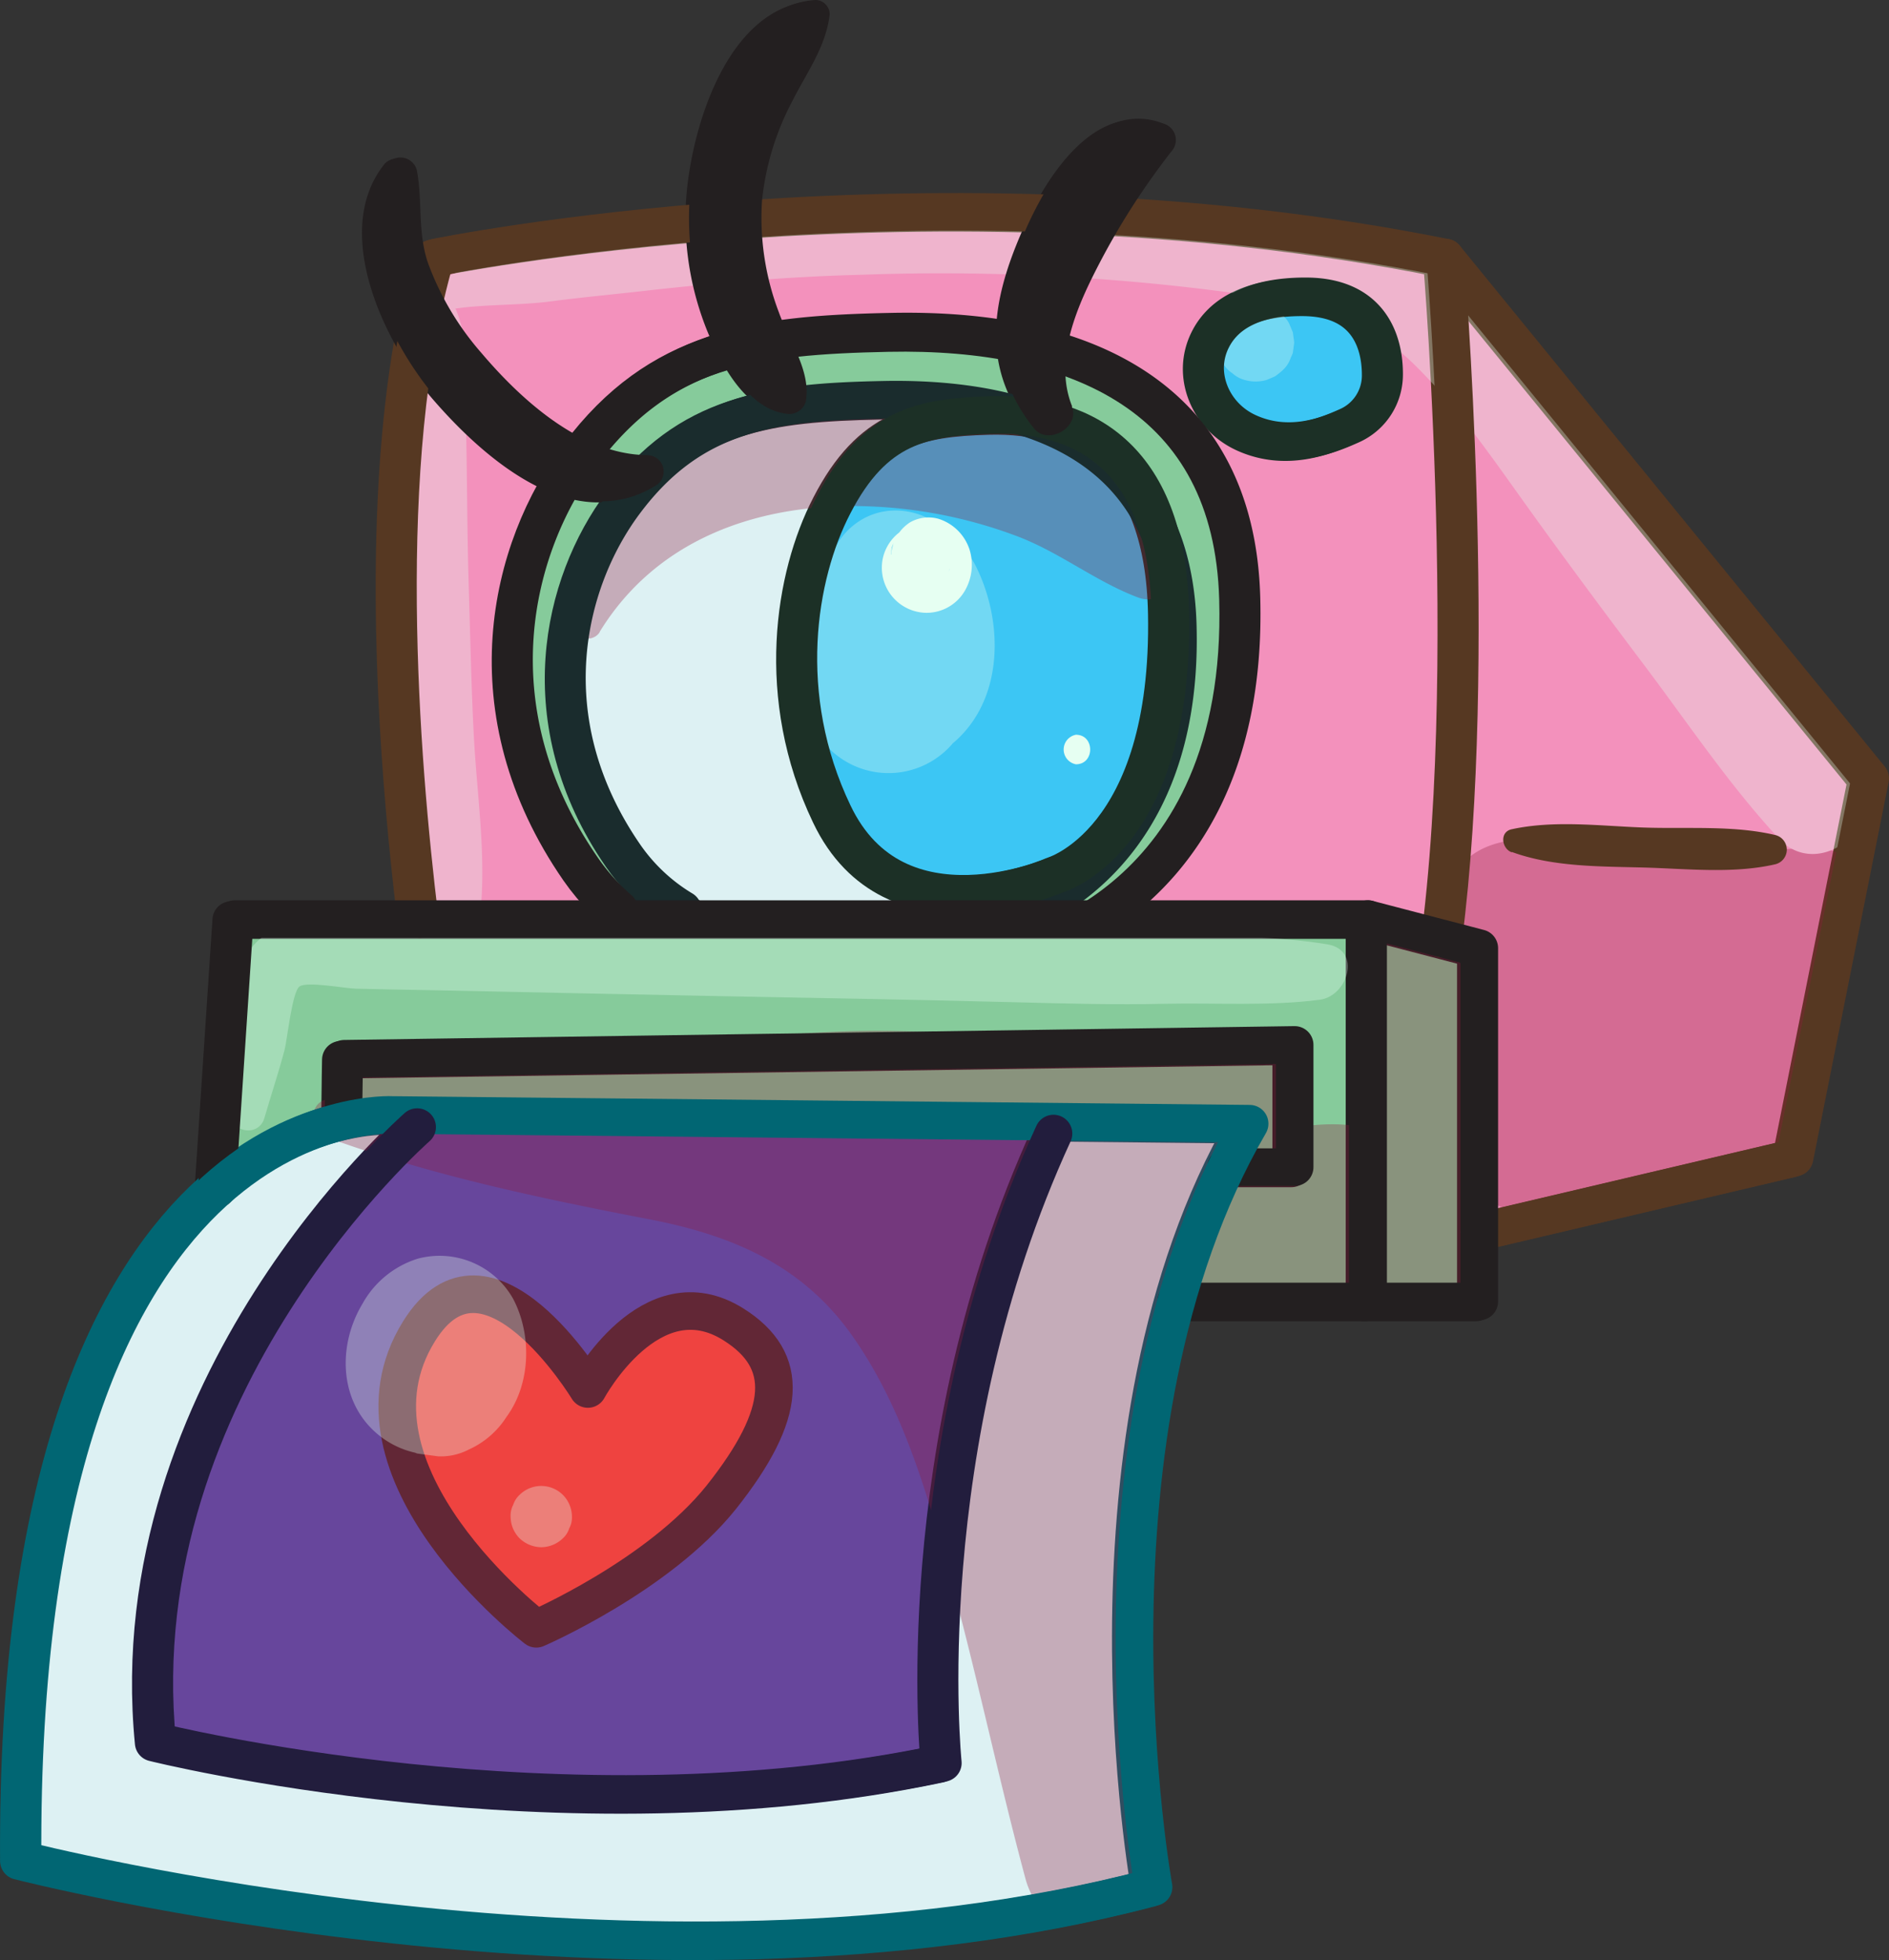 <svg xmlns="http://www.w3.org/2000/svg" xmlns:xlink="http://www.w3.org/1999/xlink" viewBox="0 0 251.28 260.74"><rect x="0" y="0" width="251.28" height="260.74" fill="#333333" stroke="none"/><defs><style>.cls-1,.cls-14,.cls-15,.cls-16,.cls-17,.cls-20,.cls-21{fill:none;}.cls-18,.cls-2{fill:#f391bc;}.cls-14,.cls-2{stroke:#563822;}.cls-14,.cls-15,.cls-16,.cls-17,.cls-2,.cls-20,.cls-21,.cls-3,.cls-4,.cls-5,.cls-6,.cls-7,.cls-8{stroke-linecap:round;stroke-linejoin:round;stroke-width:5px;}.cls-3{fill:#86cb9b;}.cls-15,.cls-3{stroke:#231f20;}.cls-4,.cls-6{fill:#ddf1f3;}.cls-16,.cls-4{stroke:#1a2c2d;}.cls-5{fill:#3cc6f4;}.cls-17,.cls-5{stroke:#1c3026;}.cls-20,.cls-6{stroke:#016673;}.cls-7{fill:#67469c;}.cls-21,.cls-7{stroke:#221d3d;}.cls-8{fill:#ef4340;stroke:#622736;}.cls-9{opacity:0.32;}.cls-10{clip-path:url(#clip-path);}.cls-11{fill:#901a3d;}.cls-12{fill:#e6fff2;}.cls-13{fill:#231f20;}.cls-19{fill:#563822;}</style><clipPath id="clip-path"><path class="cls-1" d="M248.78,103.63,192.24,34.34c-68.14-13.69-134.31,0-134.31,0-7.89,27.08-4.7,66.76-2.1,88H31.23l-2.38,35.93C16,169.72,2.64,194.38,3,247.5c0,0,83.1,21.42,150.45,3.62,0,0-7.35-40.7,3-77.91h40.32V164l41.94-9.87Z"/></clipPath></defs><g id="Calque_2" data-name="Calque 2"><g id="Layer_17" data-name="Layer 17"><polygon class="cls-2" points="248.31 103.69 191.78 34.39 177.09 103.69 188.91 165.75 238.25 154.13 248.31 103.69"/><path class="cls-2" d="M57.47,137.1S46.23,73,57.47,34.39c0,0,66.16-13.68,134.31,0,0,0,5.65,66.55-2.31,102.71"/><path class="cls-3" d="M135.13,126.66s30.7-5.94,29.55-47c-.76-26.88-21.26-35.87-46.52-35.36-17.82.37-30.47,2-41.12,16.17C67.61,73,62.42,94.62,77,115.7,93.51,139.45,135.13,126.66,135.13,126.66Z"/><path class="cls-4" d="M131.41,123.17s25.78-5,24.81-39.86c-.63-22.79-17.84-30.41-39.06-30-15,.31-25.59,1.69-34.53,13.7-7.92,10.63-12.28,29,0,46.84C96.46,134,131.41,123.17,131.41,123.17Z"/><path class="cls-5" d="M140.09,116.48s15.71-4.41,15.12-34.9c-.39-20-10.88-26.62-23.8-26.24-9.12.27-15.6,1.48-21,12-4.82,9.31-7.48,25.37,0,41C118.79,126,140.09,116.48,140.09,116.48Z"/><polygon class="cls-3" points="30.76 122.39 181.51 122.39 181.51 173.26 27.39 173.26 30.76 122.39"/><polygon class="cls-3" points="181.51 173.26 181.51 122.39 196.32 126.26 196.32 173.26 181.51 173.26"/><path class="cls-3" d="M45.34,155.43c-.25-1.81,0-14.46,0-14.46l126.42-1.8v16.26Z"/><path class="cls-5" d="M165.44,57.59c-4.67-2.19-7-7.69-4.69-12.31,1.49-3,4.93-5.74,12.47-5.73,8.47,0,10.47,5.77,10.44,10.44a7.38,7.38,0,0,1-4.3,6.67C176.29,58.05,171,60.19,165.44,57.59Z"/><path class="cls-6" d="M51.8,148.46s-49.94-3.1-49.29,99.09c0,0,83.09,21.42,150.45,3.62,0,0-11-60.65,12.77-101.55Z"/><path class="cls-7" d="M55,150.06S15.8,184.33,20.44,231.81c0,0,54.07,13.55,104.52,2.84,0,0-4.38-42.16,14.71-83.72"/><path class="cls-8" d="M71.34,216.67s-27.27-20.85-15.59-39.59c9-14.5,22.45,7.69,22.45,7.69s8.37-15.52,19.37-8.59c7.58,4.77,7.25,11.82-1.63,23C87.55,209.66,71.34,216.67,71.34,216.67Z"/><g class="cls-9"><g class="cls-10"><path class="cls-11" d="M79.76,84.07C87.2,71.93,100.24,67.21,114,67.32a62.32,62.32,0,0,1,21,3.9c5.85,2.14,10.63,6.09,16.36,8.25,3,1.14,5.52-1.72,5.75-4.38.77-8.57-8.75-15-15.63-17.92a58.65,58.65,0,0,0-29.24-4.36c-16.34,2-31.33,13.72-35.87,29.82a1.88,1.88,0,0,0,3.42,1.44Z"/><path class="cls-11" d="M199.15,123.23a23.07,23.07,0,0,0,1.76-2.31l-8.65-1.13.36,1.48c.8,3.27,4.1,4.52,7.11,4,2.47-.4,5.37.36,7.83.56,3.51.29,7,.54,10.54.81,6.84.52,14.16.36,20.9,1.63L235.48,115c-6,5.58-10.25,15.33-11,23.48a2.7,2.7,0,0,1-.64,1.68c1.63-1,1.52-1.21-.35-.54a45.38,45.38,0,0,0-5.94.31,112.87,112.87,0,0,0-15.83,2.61L214.07,152c1.1-9.59,2.32-19.16,3.57-28.72l-17.78,4.81c2.79,6.62,4.9,14.92,12.75,17.07,4.14,1.13,8.74-.44,11.8-3.29a18.47,18.47,0,0,0,2.87-3.66,11.73,11.73,0,0,0,.91-1.67c.88-1.44.76-1.39-.37.17l-14-5.68c2,9.29,10.52,13.38,18.84,8.82l-7.26.95.46.07-5.51-4.23.27.37v-9.09l-.17.28c-4.44,7.21,2.87,14.12,10,13l.35,0c3-.46,5.6-3.54,6.3-6.3a10.09,10.09,0,0,0-1.05-7.91c-2.37-3.89-6.4-5-10.65-4.33a10.72,10.72,0,0,0-3.76,1.52l4.82-1.3-1,.12,4.82,1.3-.91-.53,3.43,3.42c-.78-.39-1-.79-.58-1.18-1.42-6.31-8.78-8.35-14-5.69a14,14,0,0,0-5.21,4.68c-.32.47-2.58,3.42-1.32,2.66l4.81-1.3h.08l4.21,2.45c-1.6-1.57-2.63-6-3.48-8-4.26-10.15-17.29-8.39-18.75,2.54q-1.74,13.06-3.68,26.12c-1.12,7.44,4.17,13.72,12,12,5.58-1.21,11.14-1.93,16.8-2.62,6.15-.75,11.92-2.63,15.53-8,2.73-4.08,3.11-8.55,4.11-13.19,1.12-5.23,3.56-9.85,5.47-14.8,1.79-4.65-2.85-10.45-7.69-10.09-9.08.68-18.69-.5-27.8-.83-7.26-.25-17.79-2.41-20.69,6.38l5.57-4.24-1.37-.16c-3.45-.4-6.06,4.36-4.08,7.12a20.48,20.48,0,0,0,1.84,2.31,3.25,3.25,0,0,0,4.57,0Z"/><path class="cls-11" d="M183,125.92c-2.86,6.43-2.19,14-1.88,20.87.33,7.33,1.14,14.62,1.88,21.91,1,9.45,15.32,9.9,15.09,0-.17-7.31-.27-14.62-.85-21.91-.53-6.73-.53-15-4.12-20.87-2.08-3.43-8.25-4.2-10.12,0Z"/><path class="cls-11" d="M47.68,145.49c6.69,5.34,17.68,4.86,25.82,4.85,10.39,0,20.73-1.44,31.1-2.09,10.2-.64,20.31-.6,30.35,1.51,4.75,1,9.44,2.28,14.26,2.88a36,36,0,0,0,8.17.21c1.14-.11,2.27-.28,3.4-.48.6-.1,1.19-.23,1.78-.38q3.57-.37-1-5c-3.68,5.43,4.76,12,9.13,7,3.1-3.51,3.33-8.51-.15-12-4.63-4.6-10.48-1.32-15.84-.79-6,.59-11.93-1-17.75-2.12a101.6,101.6,0,0,0-17.74-1.94c-11.94-.25-23.78,1.43-35.64,2.56-6.07.58-12.13,1.31-18.23,1.49-5.38.15-11.6-.69-16.76,1-1.28.41-2.1,2.31-.87,3.29Z"/><path class="cls-11" d="M187.57,154.19c-3.34-6.07-13.35-5-18.89-3.33a14.17,14.17,0,0,0-8.4,6.37,21.66,21.66,0,0,0-1.61,3.81c-.71,2.05-.78,1.28.35.14-5.55,5.63-1.81,17.2,6.86,16.56,4-.31,9.16-.26,12.9-1.82s6.74-4.44,6.74-8.85c0-3.88-2.83-8-6.74-8.86-4.26-.92-8.61-.35-12.9.12l6.86,16.56a16.7,16.7,0,0,0,4.13-7.51c.11-.41.23-.82.34-1.23a5.27,5.27,0,0,1-3.47,3.08c.78.2,2.73-.75,3.43-1,5.28-1.85,14.18-7.16,10.4-14Z"/><path class="cls-11" d="M43.59,151.34c13.77,5,28,8,42.39,10.78,11.24,2.12,20.67,6.08,27.34,15.5,6.36,9,9.57,19.57,12.5,30.06,3.91,14,6.82,28.22,10.59,42.23,3.12,11.63,22.81,9.75,21.63-2.92-3.46-37.23-6.34-75.82-33.28-104.53L114.4,160.25l15.5,4.12,7.29,1.95,3.63,1,1.53.43q3.59,1.25-3-4.37c-.83.94-1,3.75-1.23,5a74,74,0,0,0-1.05,8.39,62.87,62.87,0,0,0,1.67,17.66c2.21,9.94,19.3,10.73,20.9,0,.93-6.22,1.87-12.45,2.77-18.67.4-2.81.8-5.61,1.21-8.42.22-1.55.42-3.12.67-4.67l.27-1.87q1.32-4.26-3.74,2.44H155l1,.35c5.55,2,12-2.26,13.44-7.63,1.66-6.07-2.06-11.43-7.63-13.44-11.67-4.21-17.64,7.89-19,17.15q-2.08,14.49-4.08,29h20.9a39,39,0,0,1-.29-17.33c1.5-6.81,2.41-13.77-2.84-19.35-4.22-4.47-10.81-5.36-16.45-6.87-6.68-1.79-13.35-3.62-20-5.43-10.5-2.85-17.49,10.12-10.35,17.79,22,23.62,25,58.78,26.3,89.48l21.64-2.93A397,397,0,0,0,147,197.6c-3.77-12.9-9.07-25.51-17.59-36C120,150,106.68,144.7,92.14,143.2c-16-1.65-32.89-.23-48.55,3-2.79.57-2.26,4.32,0,5.15Z"/><path class="cls-12" d="M117.71,87l-.92.45h1.75l-.94-.65.72,5.56c1.72-1.4,2-3.62,2.67-5.57a29.6,29.6,0,0,1,1.38-3c.21-.37.42-.74.64-1.11.86-1.2.81-1.23-.17-.11l-6.11.8.62.18-3.54-2.06s-.47-.76-.42-.86,0,2.64.07,1.89c0,.27-.78,2.65-.43,1.82l-.51.94q-1.59,2.3,1.08-.82l5-1.35-.69,0,7,2.91-.51-.48L127,89.92c-.61-1.53.38.61-.25-.29,0-.61,0-.61-.09,0s-.11.58.11-.46,0-1,0-.12c.56-.89.65-1,.26-.46a1.53,1.53,0,0,1-.9.75L112,85.62c-.85-1.76.48-.58-.25-.21l.07-.7a5.93,5.93,0,0,1,2.1-2.24l7.93-1-.57-.12,4.51,2.62c.9,1.38,1.11,1.6.62.67-2.5-5.17-11.1-6.38-14.81-1.91-3.34,4-4.6,8.79-1.85,13.61,3.28,5.75,11.48,6.82,16.52,2.92,7.32-5.65,7.34-16.4,3.51-24-3.29-6.5-11.34-5.9-16.17-2.08-7.21,5.7-10.35,19.36-3.26,26.45a11.2,11.2,0,0,0,17.35-2.06,23.72,23.72,0,0,0,3.5-13.14c-.13-4.29-1.21-9.16-4-12.54-3.63-4.43-10.17-5.58-14.45-1.31-2.91,2.9-4.14,8.72-3.83,12.69.3,3.67,1.91,9.07,6,10a3.59,3.59,0,0,0,4.48-3.41l.05-.91-.86,1.5.92-.45c2-1,.25-4-1.75-3Z"/><path class="cls-12" d="M162.32,44.27s0,0,0,0l.51-1.21,0,0,.8-1,0,0,1-.8,0,0,1.22-.51h-.06l1.36-.18H167a5.1,5.1,0,0,0-2.58.7l-1,.8a5.09,5.09,0,0,0-1.32,2.25,3.93,3.93,0,0,0-.09,2,3.84,3.84,0,0,0,.61,1.9,3.92,3.92,0,0,0,1.31,1.43,4,4,0,0,0,1.74.92,5.23,5.23,0,0,0,2.72,0l0,0c.08,0,1.17-.48,1.23-.52h0l0,0c.05,0,1-.77,1-.8a3.93,3.93,0,0,0,.82-1.05,4.15,4.15,0,0,0,.27-.64,5.19,5.19,0,0,0,.27-.63l.18-1.36v0c0-.05-.18-1.31-.18-1.36l-.51-1.21a3.89,3.89,0,0,0-1.31-1.42,2.53,2.53,0,0,0-1.12-.65,3.83,3.83,0,0,0-2-.43l-1.34.18-1.21.51a3.79,3.79,0,0,0-1.42,1.3,3.87,3.87,0,0,0-.91,1.72Z"/><path class="cls-12" d="M58.28,41.48c4.67-1.11,10.15-.75,15-1.39,4.56-.6,9.13-1,13.7-1.54,9.21-1,18.43-1.78,27.7-2a290.45,290.45,0,0,1,53.45,3c7.65,1.23,14.38,3.42,20,8.94,5.37,5.28,9.65,11.37,14,17.47,5.37,7.52,10.87,14.93,16.43,22.31,5.87,7.78,11.46,16.16,18.1,23.31,5.25,5.64,14.48-1.62,10.6-8.18-5.32-9-12.26-17.27-18.47-25.67Q220,65.81,210.82,54.2C200.47,41,189.37,30.6,172.1,28.07a274,274,0,0,0-57.46-1.95c-9.36.62-18.73,1.62-28,3.11-5,.81-10,1.89-15,3.14s-9.64,3.79-14.53,5c-2.7.64-1.56,4.8,1.14,4.16Z"/><path class="cls-12" d="M56.59,38.71c-4,4-3.94,11.46-4.48,16.82-.75,7.42-1,14.91-1.08,22.36-.11,7.12.16,14.26.5,21.37S52,114.07,53.73,121c1.51,6,9.94,4.33,10.32-1.39.45-7-.61-14.33-1-21.33-.36-6.8-.49-13.6-.7-20.4s-.2-13.61-.34-20.41c-.11-5.56.94-13.71-2.56-18.4a1.86,1.86,0,0,0-2.87-.37Z"/><path class="cls-12" d="M35.18,148.69c.87-3,1.87-6,2.67-9,.36-1.38,1-7.77,2-8.47s6,.26,7.48.3c3.29.09,6.59.14,9.88.2q19.76.42,39.52.81c12.84.24,25.68.46,38.52.8,6.56.17,13.1.35,19.67.2,6.8-.15,13.91.34,20.65-.54,3.73-.49,5.61-6.61,1-7.37-7.07-1.17-14.5-1-21.65-1.35-7.54-.41-15.08-.4-22.63-.45-14.82-.1-29.63-.36-44.45-.54s-29.65-.6-44.46-.48c-4.6,0-9,.41-11,5.18-2.54,6-2.13,13.74-1.8,20.1.13,2.59,3.85,3.24,4.6.62Z"/><path class="cls-12" d="M57.19,183.52a2.19,2.19,0,0,1,.3-1.87,1.33,1.33,0,0,0,.36-.35l-.24.15c.48-.27.47-.29,0,0a2.27,2.27,0,0,1-1.24-.05,3.48,3.48,0,0,1-2.21-2,2.93,2.93,0,0,1-.37-1.68c0,.75,0,.44.19-.93-.1.33-.58,1.81,0,.43.32-.7.35-.8.09-.28-.44.7-.22.43.68-.8q-.84.83.81-.54c1.51-.49,1.82-.64.91-.45l2.46-.33-.45,0,2.5.34a7.92,7.92,0,0,1,4.15,3.28c-.12-.27-.24-.54-.35-.81l1,2.38-.11-.42.35,2.65a3.29,3.29,0,0,1,0-1l-.36,2.67a4.25,4.25,0,0,1,.32-1l-1,2.41a10.12,10.12,0,0,1,.87-1.45l-1.59,2.06a6.6,6.6,0,0,1,.64-.76l-2.07,1.61.34-.27-2.45,1,.38-.15-2.73.37.39,0-5.2-1.4.34.25-3.7-3.71.21.39-1-2.47.11.44-.37-2.76a7.64,7.64,0,0,1,0,1.51l.37-2.77a8.22,8.22,0,0,1-.37,1.46l1.06-2.51a7.47,7.47,0,0,1-.73,1.33l1.65-2.14-.32.39L63.59,174a16.28,16.28,0,0,0-6-1.65l2.76.37-.34-.06c-3.3-.61-6.16-.27-8.85,1.81-2.29,1.77-4.37,4.9-4,8a13.14,13.14,0,0,0,1.61,5.88c1.63,2.73,3.87,3.89,6.71,5l2.81.38a8.07,8.07,0,0,0,4.08-.91,11.57,11.57,0,0,0,5-4.33c3.27-4.44,3.39-11,.87-15.75a11.23,11.23,0,0,0-12.65-5.31,12.73,12.73,0,0,0-7.37,6c-3.16,5.24-3.21,12.4,1.43,16.83,5.34,5.11,14.25,4.18,17.87-2.47S68,170.07,59.21,170a8.43,8.43,0,0,0-8.11,6.21,7,7,0,0,0,.43,5c.63,1.33,1.68,2.39,2.41,3.67,1,1.8,3.68.56,3.25-1.37Z"/><path class="cls-12" d="M72,205.82a4.2,4.2,0,0,0,2.88-1.19,3,3,0,0,0,.84-1.32,3,3,0,0,0,.36-1.57,4.13,4.13,0,0,0-1.2-2.88,4.09,4.09,0,0,0-5.77,0,3.11,3.11,0,0,0-.84,1.31,3.15,3.15,0,0,0-.35,1.57,4.15,4.15,0,0,0,1.19,2.89A4.25,4.25,0,0,0,72,205.82Z"/></g></g><path class="cls-13" d="M106.73,53.48c.69-4.07-2.23-8-3.57-11.76a35.31,35.31,0,0,1-2.26-14.94,36.62,36.62,0,0,1,4-13.15c1.93-3.85,4.48-7.2,5-11.57A1.93,1.93,0,0,0,108,.14C96.78,1,92.06,16.82,91.31,26a39.76,39.76,0,0,0,2.84,18.2c1.83,4.38,5.09,10.65,10.37,11a2.31,2.31,0,0,0,2.21-1.69Z"/><path class="cls-13" d="M85.73,60.67c-8.81,0-16.84-7.31-22.18-13.61a38,38,0,0,1-7.1-12c-1.39-4.15-.67-8.18-1.48-12.32a2.26,2.26,0,0,0-3.76-1c-7.32,9,0,24,6.33,31.33,6.78,7.86,18.65,18.31,29.28,11.63a2.17,2.17,0,0,0-1.09-4Z"/><path class="cls-13" d="M142.16,54.22c-2.58-6.36.79-13.65,3.73-19.25a95.83,95.83,0,0,1,9.47-14.69,2.24,2.24,0,0,0-1-3.68c-9-3.54-15.64,7.73-18.51,14.41-4,9.25-5.37,17.92,1.26,26.14,1.84,2.28,6.14-.19,5-2.93Z"/><polyline class="cls-14" points="196.78 163.87 238.72 154 248.78 103.55 192.24 34.25"/><path class="cls-14" d="M55.83,122.26c-2.6-21.24-5.79-60.92,2.1-88,0,0,66.17-13.68,134.31,0,0,0,4.55,53.5-.25,90.63"/><path class="cls-15" d="M148.24,120.48c8.31-6.13,17.54-18.11,16.9-41-.75-26.89-21.25-35.87-46.51-35.36-17.83.36-30.48,2-41.13,16.16-9.43,12.55-14.62,34.19,0,55.27A29.51,29.51,0,0,0,82.39,121"/><path class="cls-16" d="M135.67,121.79c7.13-3,21.75-12.23,21-38.61-.63-22.79-17.85-30.41-39.06-30-15,.3-25.59,1.68-34.54,13.69-7.92,10.64-12.27,29,0,46.84A25.05,25.05,0,0,0,90.82,121"/><path class="cls-17" d="M140.55,116.35s15.71-4.41,15.12-34.9c-.38-20-10.87-26.63-23.8-26.25-9.12.27-15.59,1.48-21,12-4.83,9.31-7.48,25.37,0,41C119.26,125.84,140.55,116.35,140.55,116.35Z"/><path class="cls-13" d="M107.2,53.35c.68-4.07-2.24-8-3.58-11.77a35.26,35.26,0,0,1-2.25-14.94,36.18,36.18,0,0,1,4-13.14c1.93-3.85,4.47-7.2,5-11.57A1.92,1.92,0,0,0,108.42,0C97.24.82,92.52,16.69,91.78,25.87a39.75,39.75,0,0,0,2.83,18.2c1.84,4.38,5.1,10.65,10.37,11a2.29,2.29,0,0,0,2.22-1.68Z"/><path class="cls-13" d="M86.2,60.54c-8.82,0-16.85-7.32-22.19-13.62a37.93,37.93,0,0,1-7.1-12c-1.39-4.15-.67-8.17-1.47-12.32a2.26,2.26,0,0,0-3.76-1c-7.32,9,0,24,6.33,31.33,6.77,7.85,18.65,18.3,29.27,11.63a2.17,2.17,0,0,0-1.08-4Z"/><path class="cls-13" d="M142.63,54.09c-2.59-6.37.79-13.65,3.72-19.26a97,97,0,0,1,9.47-14.68,2.26,2.26,0,0,0-1-3.69c-9-3.53-15.65,7.74-18.52,14.41-4,9.26-5.37,17.92,1.27,26.14,1.84,2.28,6.14-.18,5-2.92Z"/><polyline class="cls-15" points="28.85 158.19 31.23 122.26 181.97 122.26 181.97 173.13 156.46 173.13"/><polygon class="cls-15" points="181.97 173.13 181.97 122.26 196.78 126.13 196.78 173.13 181.97 173.13"/><path class="cls-15" d="M45.7,148.31c0-3.71.11-7.47.11-7.47L172.22,139v16.26h-9.11"/><path class="cls-18" d="M201.52,111.79q17,1.24,34.1,1.23"/><path class="cls-19" d="M201.1,113.33c5.45,2,11.71,1.92,17.46,2.07s12,.87,17.59-.43a2,2,0,0,0,0-3.89c-5.6-1.33-11.84-.79-17.59-1s-11.8-1-17.46.23c-1.66.34-1.36,2.58,0,3.07Z"/><path class="cls-17" d="M165.9,57.45c-4.66-2.18-7-7.69-4.69-12.3,1.49-3,4.93-5.74,12.47-5.73,8.47,0,10.47,5.77,10.44,10.43a7.36,7.36,0,0,1-4.29,6.67C176.76,57.91,171.45,60.05,165.9,57.45Z"/><path class="cls-20" d="M52.26,148.32S2.33,145.23,3,247.42c0,0,83.1,21.42,150.45,3.61,0,0-11-60.64,12.78-101.55Z"/><path class="cls-21" d="M55.49,149.93s-39.23,34.26-34.58,81.75c0,0,54.06,13.55,104.51,2.84,0,0-4.38-42.16,14.72-83.73"/><path class="cls-12" d="M126.27,75.8c.1-.36,0,.16-.11.19s.34-.52,0-.1,0,.08,0,0-.6.4-.16.15h-3a5.21,5.21,0,0,0,2,.54l-3-5.14a4,4,0,0,1-.48.8l.58-.76a4.18,4.18,0,0,1-.67.66l.83-.64a5,5,0,0,1-.81.46l5.38.69-.18-.17.71.91a1.5,1.5,0,0,1-.19-.32l.45,1.08a2.11,2.11,0,0,1-.09-.36l.16,1.23a2.41,2.41,0,0,1,0-.38l-.17,1.24a1.48,1.48,0,0,1,.1-.36l-.48,1.13a2.14,2.14,0,0,1,.2-.32l-.75,1,.08-.09-1,.76.1-.06-7.31-4.2a1.16,1.16,0,0,1,0,.32l.18-1.35a.66.66,0,0,1-.06.2l.52-1.24a1.48,1.48,0,0,1-.16.27l.84-1.1a1.87,1.87,0,0,1-.31.32l1.15-.89a1,1,0,0,1-.2.11l1.38-.58a1.25,1.25,0,0,1-.32.08A5.89,5.89,0,0,0,119,71.38,6,6,0,0,0,117.5,74a6,6,0,0,0,5.72,7.52,5.89,5.89,0,0,0,5.13-2.94A6.89,6.89,0,0,0,129,73.2,6.34,6.34,0,0,0,124.79,69a4.94,4.94,0,0,0-3.74.49,5.52,5.52,0,0,0-2.24,2.91l0,.11.49-1.15a6,6,0,0,0-.79,2.88,5.58,5.58,0,0,0,.49,2.42,5.88,5.88,0,0,0,3.69,3.4l1.18.16a3.36,3.36,0,0,0,1.71-.39A4.16,4.16,0,0,0,127.67,78a8,8,0,0,0,.71-5.78,3.43,3.43,0,0,0-2.84-2.45,3.39,3.39,0,0,0-3.4,1.63,4,4,0,0,0-.37,2.85l.29-2.26a5,5,0,0,0-.49,3.77,2.44,2.44,0,0,0,4.7,0Z"/><path class="cls-12" d="M143.12,101.67c2.53,0,2.53-3.93,0-3.93a2,2,0,0,0,0,3.93Z"/></g></g></svg>